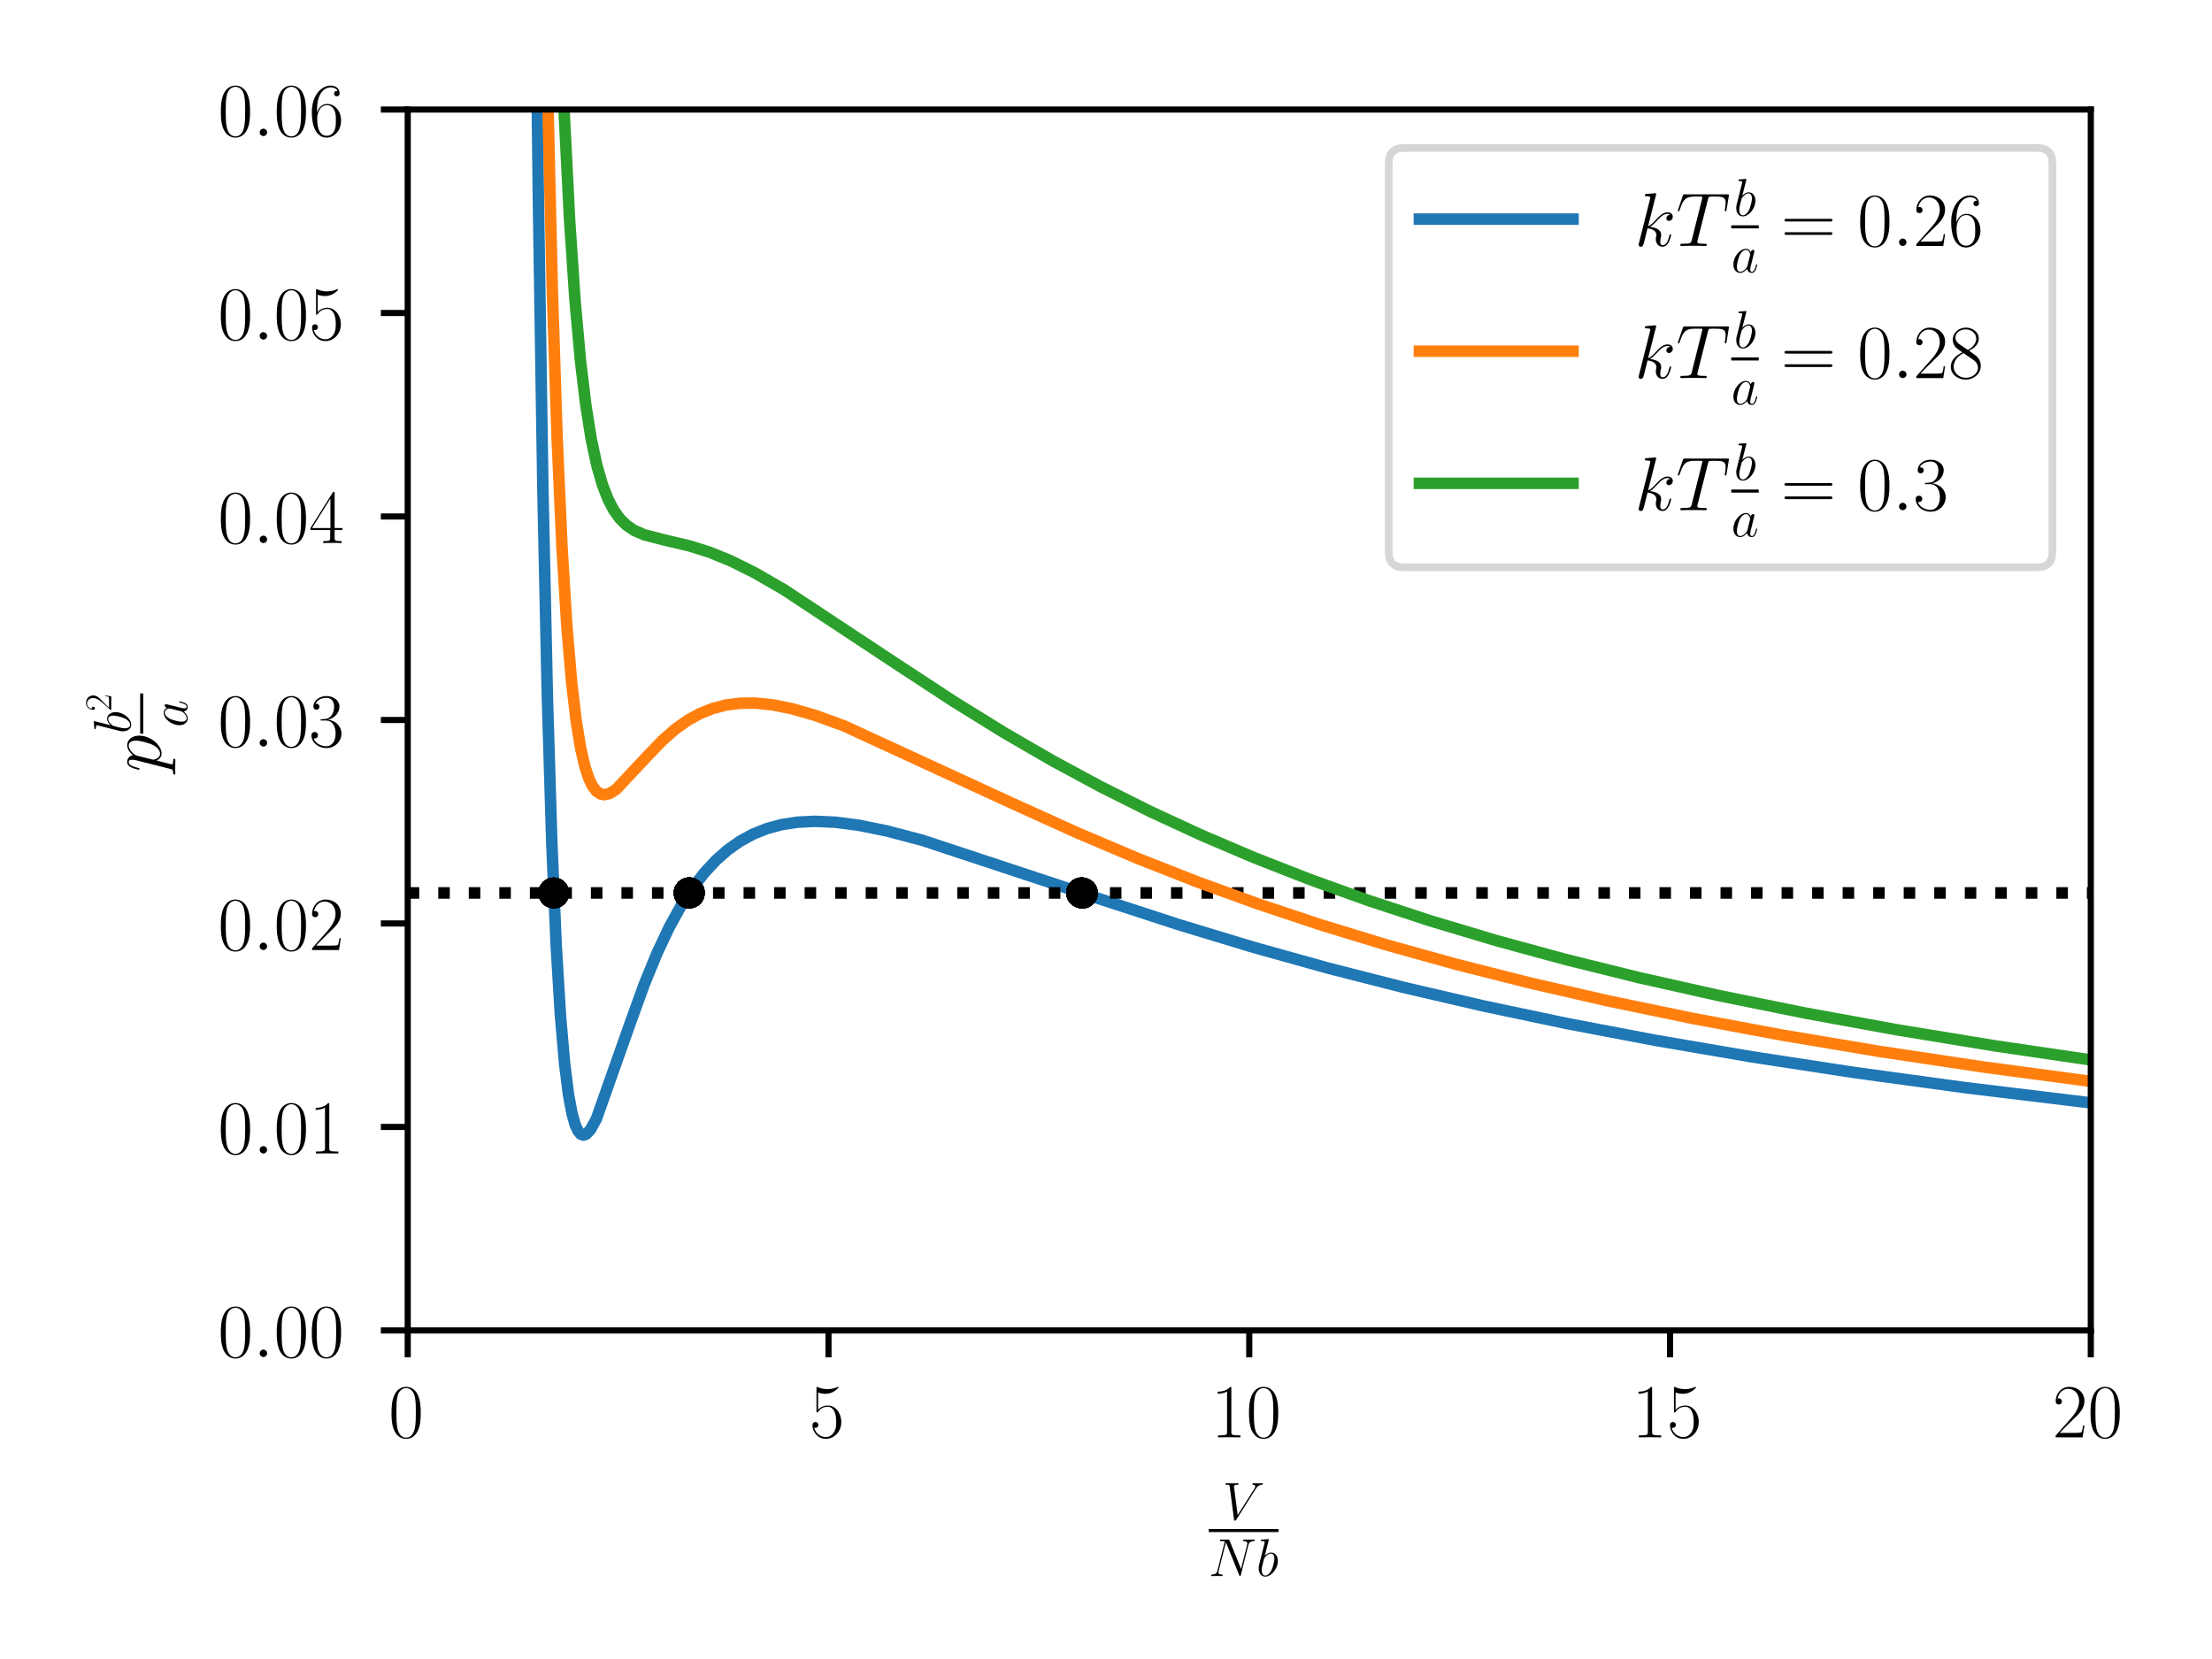 <?xml version="1.0" encoding="utf-8" standalone="no"?>
<!DOCTYPE svg PUBLIC "-//W3C//DTD SVG 1.1//EN"
  "http://www.w3.org/Graphics/SVG/1.1/DTD/svg11.dtd">
<!-- Created with matplotlib (https://matplotlib.org/) -->
<svg height="216pt" version="1.1" viewBox="0 0 288 216" width="288pt" xmlns="http://www.w3.org/2000/svg" xmlns:xlink="http://www.w3.org/1999/xlink">
 <defs>
  <style type="text/css">*{stroke-linecap:butt;stroke-linejoin:round;}</style>
 </defs>
 <g id="figure_1">
  <g id="patch_1">
   <path d="M 0 216 
L 288 216 
L 288 0 
L 0 0 
z
" style="fill:#ffffff;"/>
  </g>
  <g id="axes_1">
   <g id="patch_2">
    <path d="M 53.086 173.221 
L 272.219 173.221 
L 272.219 14.259 
L 53.086 14.259 
z
" style="fill:#ffffff;"/>
   </g>
   <g id="matplotlib.axis_1">
    <g id="xtick_1">
     <g id="line2d_1">
      <defs>
       <path d="M 0 0 
L 0 3.5 
" id="m7bfda04ee8" style="stroke:#000000;stroke-width:0.8;"/>
      </defs>
      <g>
       <use style="stroke:#000000;stroke-width:0.8;" x="53.086" xlink:href="#m7bfda04ee8" y="173.221"/>
      </g>
     </g>
     <g id="text_1">
      <!-- $\mathdefault{0}$ -->
      <g transform="translate(50.596 187.139)scale(0.1 -0.1)">
       <defs>
        <path d="M 42 31.844 
C 42 37.969 41.906 48.422 37.703 56.453 
C 34 63.484 28.094 66 22.906 66 
C 18.094 66 12 63.781 8.203 56.562 
C 4.203 49.016 3.797 39.672 3.797 31.844 
C 3.797 26.109 3.906 17.375 7 9.734 
C 11.297 -0.609 19 -2 22.906 -2 
C 27.5 -2 34.5 -0.109 38.594 9.438 
C 41.594 16.375 42 24.5 42 31.844 
z
M 22.906 -0.406 
C 16.5 -0.406 12.703 5.125 11.297 12.75 
C 10.203 18.688 10.203 27.328 10.203 32.953 
C 10.203 40.688 10.203 47.109 11.5 53.234 
C 13.406 61.781 19 64.391 22.906 64.391 
C 27 64.391 32.297 61.672 34.203 53.438 
C 35.5 47.719 35.594 40.984 35.594 32.953 
C 35.594 26.422 35.594 18.375 34.406 12.453 
C 32.297 1.5 26.406 -0.406 22.906 -0.406 
z
" id="CMR17-48"/>
       </defs>
       <use transform="scale(0.996)" xlink:href="#CMR17-48"/>
      </g>
     </g>
    </g>
    <g id="xtick_2">
     <g id="line2d_2">
      <g>
       <use style="stroke:#000000;stroke-width:0.8;" x="107.869" xlink:href="#m7bfda04ee8" y="173.221"/>
      </g>
     </g>
     <g id="text_2">
      <!-- $\mathdefault{5}$ -->
      <g transform="translate(105.379 187.139)scale(0.1 -0.1)">
       <defs>
        <path d="M 11.406 58.594 
C 12.406 58.188 16.5 56.891 20.703 56.891 
C 30 56.891 35.094 61.891 38 64.688 
C 38 65.484 38 66 37.406 66 
C 37.297 66 37.094 66 36.297 65.594 
C 32.797 64.094 28.703 63 23.703 63 
C 20.703 63 16.203 63.359 11.297 65.484 
C 10.203 66 10 66 9.906 66 
C 9.406 66 9.297 65.891 9.297 63.906 
L 9.297 34.859 
C 9.297 33.016 9.297 32.5 10.297 32.5 
C 10.797 32.5 11 32.703 11.5 33.422 
C 14.703 38.047 19.094 40 24.094 40 
C 27.594 40 35.094 37.734 35.094 20.203 
C 35.094 16.984 35.094 11.188 32.094 6.594 
C 29.594 2.484 25.703 0.391 21.406 0.391 
C 14.797 0.391 8.094 4.984 6.297 12.688 
C 6.703 12.594 7.5 12.391 7.906 12.391 
C 9.203 12.391 11.703 13.094 11.703 16.188 
C 11.703 18.891 9.797 20 7.906 20 
C 5.594 20 4.094 18.594 4.094 15.797 
C 4.094 7.094 11 -2 21.594 -2 
C 31.906 -2 41.703 6.891 41.703 19.797 
C 41.703 32.094 33.906 41.594 24.203 41.594 
C 19.094 41.594 14.797 39.688 11.406 36 
z
" id="CMR17-53"/>
       </defs>
       <use transform="scale(0.996)" xlink:href="#CMR17-53"/>
      </g>
     </g>
    </g>
    <g id="xtick_3">
     <g id="line2d_3">
      <g>
       <use style="stroke:#000000;stroke-width:0.8;" x="162.652" xlink:href="#m7bfda04ee8" y="173.221"/>
      </g>
     </g>
     <g id="text_3">
      <!-- $\mathdefault{10}$ -->
      <g transform="translate(157.671 187.139)scale(0.1 -0.1)">
       <defs>
        <path d="M 26.594 63.797 
C 26.594 65.891 26.5 66 25.094 66 
C 21.203 61.359 15.297 59.891 9.703 59.688 
C 9.406 59.688 8.906 59.688 8.797 59.5 
C 8.703 59.297 8.703 59.094 8.703 57 
C 11.797 57 17 57.594 21 59.984 
L 21 7.297 
C 21 3.797 20.797 2.594 12.203 2.594 
L 9.203 2.594 
L 9.203 0 
C 14 0.094 19 0.188 23.797 0.188 
C 28.594 0.188 33.594 0.094 38.406 0 
L 38.406 2.594 
L 35.406 2.594 
C 26.797 2.594 26.594 3.688 26.594 7.297 
z
" id="CMR17-49"/>
       </defs>
       <use transform="scale(0.996)" xlink:href="#CMR17-49"/>
       <use transform="translate(45.69 0)scale(0.996)" xlink:href="#CMR17-48"/>
      </g>
     </g>
    </g>
    <g id="xtick_4">
     <g id="line2d_4">
      <g>
       <use style="stroke:#000000;stroke-width:0.8;" x="217.436" xlink:href="#m7bfda04ee8" y="173.221"/>
      </g>
     </g>
     <g id="text_4">
      <!-- $\mathdefault{15}$ -->
      <g transform="translate(212.454 187.139)scale(0.1 -0.1)">
       <use transform="scale(0.996)" xlink:href="#CMR17-49"/>
       <use transform="translate(45.69 0)scale(0.996)" xlink:href="#CMR17-53"/>
      </g>
     </g>
    </g>
    <g id="xtick_5">
     <g id="line2d_5">
      <g>
       <use style="stroke:#000000;stroke-width:0.8;" x="272.219" xlink:href="#m7bfda04ee8" y="173.221"/>
      </g>
     </g>
     <g id="text_5">
      <!-- $\mathdefault{20}$ -->
      <g transform="translate(267.237 187.139)scale(0.1 -0.1)">
       <defs>
        <path d="M 41.703 15.469 
L 39.906 15.469 
C 38.906 8.391 38.094 7.188 37.703 6.594 
C 37.203 5.797 30 5.797 28.594 5.797 
L 9.406 5.797 
C 13 9.688 20 16.766 28.5 24.938 
C 34.594 30.719 41.703 37.5 41.703 47.391 
C 41.703 59.188 32.297 66 21.797 66 
C 10.797 66 4.094 56.297 4.094 47.297 
C 4.094 43.391 7 42.891 8.203 42.891 
C 9.203 42.891 12.203 43.484 12.203 46.984 
C 12.203 50.094 9.594 51 8.203 51 
C 7.594 51 7 50.891 6.594 50.688 
C 8.5 59.188 14.297 63.391 20.406 63.391 
C 29.094 63.391 34.797 56.5 34.797 47.391 
C 34.797 38.703 29.703 31.219 24 24.734 
L 4.094 2.297 
L 4.094 0 
L 39.297 0 
z
" id="CMR17-50"/>
       </defs>
       <use transform="scale(0.996)" xlink:href="#CMR17-50"/>
       <use transform="translate(45.69 0)scale(0.996)" xlink:href="#CMR17-48"/>
      </g>
     </g>
    </g>
    <g id="text_6">
     <!-- $\frac{V}{Nb}$ -->
     <g transform="translate(157.372 201.764)scale(0.1 -0.1)">
      <defs>
       <path d="M 61.906 56.938 
C 65.297 62.297 68.406 64.688 73.5 65.094 
C 74.5 65.188 75.297 65.188 75.297 66.984 
C 75.297 67.391 75.094 68 74.203 68 
C 72.406 68 68.094 67.797 66.297 67.797 
C 63.406 67.797 60.406 68 57.594 68 
C 56.797 68 55.797 68 55.797 66.094 
C 55.797 65.188 56.703 65.094 57.094 65.094 
C 60.797 64.781 61.203 63 61.203 61.812 
C 61.203 60.312 59.797 58.031 59.703 57.938 
L 28.297 8.438 
L 21.297 62 
C 21.297 64.891 26.5 65.094 27.594 65.094 
C 29.094 65.094 30 65.094 30 66.984 
C 30 68 28.906 68 28.594 68 
C 26.906 68 24.906 67.797 23.203 67.797 
L 17.594 67.797 
C 10.297 67.797 7.297 68 7.203 68 
C 6.594 68 5.406 68 5.406 66.188 
C 5.406 65.094 6.094 65.094 7.703 65.094 
C 12.797 65.094 13.094 64.188 13.406 61.703 
L 21.406 0.391 
C 21.703 -1.703 21.703 -2 23.094 -2 
C 24.297 -2 24.797 -1.703 25.797 -0.109 
z
" id="CMMI12-86"/>
       <path d="M 74 57.531 
C 75.094 61.812 76.703 64.797 84.297 65.094 
C 84.594 65.094 85.797 65.188 85.797 66.891 
C 85.797 68 84.906 68 84.5 68 
C 82.5 68 77.406 67.797 75.406 67.797 
L 70.594 67.797 
C 69.203 67.797 67.406 68 66 68 
C 65.406 68 64.203 68 64.203 66.094 
C 64.203 65.094 65 65.094 65.703 65.094 
C 71.703 64.891 72.094 62.609 72.094 60.812 
C 72.094 59.922 72 59.625 71.703 58.219 
L 60.406 13.344 
L 39 66.297 
C 38.297 67.891 38.203 68 36 68 
L 23.797 68 
C 21.797 68 20.906 68 20.906 66.094 
C 20.906 65.094 21.594 65.094 23.5 65.094 
C 24 65.094 29.906 65.094 29.906 64.203 
C 29.906 64 29.703 63.203 29.594 62.906 
L 16.297 10.156 
C 15.094 5.281 12.703 3.188 6.094 2.891 
C 5.594 2.891 4.594 2.797 4.594 1 
C 4.594 0 5.594 0 5.906 0 
C 7.906 0 13 0.188 15 0.188 
L 19.797 0.188 
C 21.203 0.188 22.906 0 24.297 0 
C 25 0 26.094 0 26.094 1.891 
C 26.094 2.797 25.094 2.891 24.703 2.891 
C 21.406 2.984 18.203 3.594 18.203 7.172 
C 18.203 7.969 18.406 8.859 18.594 9.656 
L 32.094 62.906 
C 32.703 61.906 32.703 61.703 33.094 60.812 
L 56.906 1.797 
C 57.406 0.594 57.594 0 58.5 0 
C 59.5 0 59.594 0.297 60 2 
z
" id="CMMI12-78"/>
       <path d="M 23.094 66.484 
C 23.203 66.891 23.406 67.484 23.406 67.984 
C 23.406 69 22.406 69 22.203 69 
C 22.094 69 18.5 68.688 16.703 68.484 
C 15 68.391 13.5 68.188 11.703 68.094 
C 9.297 67.891 8.594 67.797 8.594 65.984 
C 8.594 64.984 9.594 64.984 10.594 64.984 
C 15.703 64.984 15.703 64.109 15.703 63.125 
C 15.703 62.422 14.906 59.562 14.5 57.797 
L 12.094 48.328 
C 11.094 44.391 5.406 21.75 5 19.953 
C 4.5 17.453 4.5 15.75 4.5 14.453 
C 4.5 4.281 10.203 -1 16.703 -1 
C 28.297 -1 40.297 13.859 40.297 28.328 
C 40.297 37.5 35.094 44 27.594 44 
C 22.406 44 17.703 39.703 15.797 37.703 
z
M 16.797 1 
C 13.594 1 10.094 3.391 10.094 11.172 
C 10.094 14.453 10.406 16.359 12.203 23.344 
C 12.5 24.641 14.094 31.016 14.5 32.312 
C 14.703 33.109 20.594 41.984 27.406 41.984 
C 31.797 41.984 33.797 37.609 33.797 32.422 
C 33.797 27.625 31 16.359 28.5 11.172 
C 26 5.781 21.406 1 16.797 1 
z
" id="CMMI12-98"/>
      </defs>
      <use transform="translate(18.008 39.226)scale(0.697)" xlink:href="#CMMI12-86"/>
      <use transform="translate(0 -34.355)scale(0.697)" xlink:href="#CMMI12-78"/>
      <use transform="translate(61.965 -34.355)scale(0.697)" xlink:href="#CMMI12-98"/>
      <path d="M 0 22.914 
L 90.998 22.914 
L 90.998 26.899 
L 0 26.899 
L 0 22.914 
z
"/>
     </g>
    </g>
   </g>
   <g id="matplotlib.axis_2">
    <g id="ytick_1">
     <g id="line2d_6">
      <defs>
       <path d="M 0 0 
L -3.5 0 
" id="m7d67660a33" style="stroke:#000000;stroke-width:0.8;"/>
      </defs>
      <g>
       <use style="stroke:#000000;stroke-width:0.8;" x="53.086" xlink:href="#m7d67660a33" y="173.221"/>
      </g>
     </g>
     <g id="text_7">
      <!-- $\mathdefault{0.00}$ -->
      <g transform="translate(28.375 176.68)scale(0.1 -0.1)">
       <defs>
        <path d="M 18.406 4.797 
C 18.406 7.688 16 9.688 13.594 9.688 
C 10.703 9.688 8.703 7.297 8.703 4.891 
C 8.703 2 11.094 0 13.5 0 
C 16.406 0 18.406 2.391 18.406 4.797 
z
" id="CMMI12-58"/>
       </defs>
       <use transform="scale(0.996)" xlink:href="#CMR17-48"/>
       <use transform="translate(45.69 0)scale(0.996)" xlink:href="#CMMI12-58"/>
       <use transform="translate(72.788 0)scale(0.996)" xlink:href="#CMR17-48"/>
       <use transform="translate(118.478 0)scale(0.996)" xlink:href="#CMR17-48"/>
      </g>
     </g>
    </g>
    <g id="ytick_2">
     <g id="line2d_7">
      <g>
       <use style="stroke:#000000;stroke-width:0.8;" x="53.086" xlink:href="#m7d67660a33" y="146.727"/>
      </g>
     </g>
     <g id="text_8">
      <!-- $\mathdefault{0.01}$ -->
      <g transform="translate(28.375 150.186)scale(0.1 -0.1)">
       <use transform="scale(0.996)" xlink:href="#CMR17-48"/>
       <use transform="translate(45.69 0)scale(0.996)" xlink:href="#CMMI12-58"/>
       <use transform="translate(72.788 0)scale(0.996)" xlink:href="#CMR17-48"/>
       <use transform="translate(118.478 0)scale(0.996)" xlink:href="#CMR17-49"/>
      </g>
     </g>
    </g>
    <g id="ytick_3">
     <g id="line2d_8">
      <g>
       <use style="stroke:#000000;stroke-width:0.8;" x="53.086" xlink:href="#m7d67660a33" y="120.234"/>
      </g>
     </g>
     <g id="text_9">
      <!-- $\mathdefault{0.02}$ -->
      <g transform="translate(28.375 123.693)scale(0.1 -0.1)">
       <use transform="scale(0.996)" xlink:href="#CMR17-48"/>
       <use transform="translate(45.69 0)scale(0.996)" xlink:href="#CMMI12-58"/>
       <use transform="translate(72.788 0)scale(0.996)" xlink:href="#CMR17-48"/>
       <use transform="translate(118.478 0)scale(0.996)" xlink:href="#CMR17-50"/>
      </g>
     </g>
    </g>
    <g id="ytick_4">
     <g id="line2d_9">
      <g>
       <use style="stroke:#000000;stroke-width:0.8;" x="53.086" xlink:href="#m7d67660a33" y="93.74"/>
      </g>
     </g>
     <g id="text_10">
      <!-- $\mathdefault{0.03}$ -->
      <g transform="translate(28.375 97.199)scale(0.1 -0.1)">
       <defs>
        <path d="M 22.094 34 
C 31 34 34.906 26.141 34.906 17.094 
C 34.906 5.031 28.5 0.391 22.703 0.391 
C 17.406 0.391 8.797 3.016 6.094 10.797 
C 6.594 10.594 7.094 10.594 7.594 10.594 
C 10 10.594 11.797 12.188 11.797 14.797 
C 11.797 17.688 9.594 19 7.594 19 
C 5.906 19 3.297 18.188 3.297 14.484 
C 3.297 5.234 12.297 -2 22.906 -2 
C 34 -2 42.5 6.75 42.5 16.984 
C 42.5 26.844 34.5 34 25 35.094 
C 32.594 36.672 39.906 43.375 39.906 52.391 
C 39.906 60.25 32 66 23 66 
C 13.906 66 5.906 60.344 5.906 52.297 
C 5.906 48.797 8.5 48.188 9.797 48.188 
C 11.906 48.188 13.703 49.484 13.703 52.094 
C 13.703 54.688 11.906 56 9.797 56 
C 9.406 56 8.906 56 8.5 55.797 
C 11.406 62.484 19.297 63.688 22.797 63.688 
C 26.297 63.688 32.906 61.969 32.906 52.297 
C 32.906 49.484 32.5 44.547 29.094 40.219 
C 26.094 36.391 22.703 36.188 19.406 35.891 
C 18.906 35.891 16.594 35.688 16.203 35.688 
C 15.5 35.594 15.094 35.5 15.094 34.797 
C 15.094 34.094 15.203 34 17.203 34 
z
" id="CMR17-51"/>
       </defs>
       <use transform="scale(0.996)" xlink:href="#CMR17-48"/>
       <use transform="translate(45.69 0)scale(0.996)" xlink:href="#CMMI12-58"/>
       <use transform="translate(72.788 0)scale(0.996)" xlink:href="#CMR17-48"/>
       <use transform="translate(118.478 0)scale(0.996)" xlink:href="#CMR17-51"/>
      </g>
     </g>
    </g>
    <g id="ytick_5">
     <g id="line2d_10">
      <g>
       <use style="stroke:#000000;stroke-width:0.8;" x="53.086" xlink:href="#m7d67660a33" y="67.246"/>
      </g>
     </g>
     <g id="text_11">
      <!-- $\mathdefault{0.04}$ -->
      <g transform="translate(28.375 70.706)scale(0.1 -0.1)">
       <defs>
        <path d="M 33.594 64.797 
C 33.594 66.891 33.5 67 31.703 67 
L 2 19.594 
L 2 17 
L 27.797 17 
L 27.797 7.188 
C 27.797 3.594 27.594 2.594 20.594 2.594 
L 18.703 2.594 
L 18.703 0 
C 21.906 0.188 27.297 0.188 30.703 0.188 
C 34.094 0.188 39.5 0.188 42.703 0 
L 42.703 2.594 
L 40.797 2.594 
C 33.797 2.594 33.594 3.594 33.594 7.188 
L 33.594 17 
L 43.797 17 
L 43.797 19.594 
L 33.594 19.594 
z
M 28.094 58.172 
L 28.094 19.594 
L 4 19.594 
z
" id="CMR17-52"/>
       </defs>
       <use transform="scale(0.996)" xlink:href="#CMR17-48"/>
       <use transform="translate(45.69 0)scale(0.996)" xlink:href="#CMMI12-58"/>
       <use transform="translate(72.788 0)scale(0.996)" xlink:href="#CMR17-48"/>
       <use transform="translate(118.478 0)scale(0.996)" xlink:href="#CMR17-52"/>
      </g>
     </g>
    </g>
    <g id="ytick_6">
     <g id="line2d_11">
      <g>
       <use style="stroke:#000000;stroke-width:0.8;" x="53.086" xlink:href="#m7d67660a33" y="40.753"/>
      </g>
     </g>
     <g id="text_12">
      <!-- $\mathdefault{0.05}$ -->
      <g transform="translate(28.375 44.212)scale(0.1 -0.1)">
       <use transform="scale(0.996)" xlink:href="#CMR17-48"/>
       <use transform="translate(45.69 0)scale(0.996)" xlink:href="#CMMI12-58"/>
       <use transform="translate(72.788 0)scale(0.996)" xlink:href="#CMR17-48"/>
       <use transform="translate(118.478 0)scale(0.996)" xlink:href="#CMR17-53"/>
      </g>
     </g>
    </g>
    <g id="ytick_7">
     <g id="line2d_12">
      <g>
       <use style="stroke:#000000;stroke-width:0.8;" x="53.086" xlink:href="#m7d67660a33" y="14.259"/>
      </g>
     </g>
     <g id="text_13">
      <!-- $\mathdefault{0.06}$ -->
      <g transform="translate(28.375 17.718)scale(0.1 -0.1)">
       <defs>
        <path d="M 10.594 34.344 
C 10.594 58 21.797 63.688 28.297 63.688 
C 30.406 63.688 35.5 63.266 37.5 59.094 
C 35.906 59.094 32.906 59.094 32.906 55.594 
C 32.906 52.891 35.094 52 36.5 52 
C 37.406 52 40.094 52.391 40.094 55.797 
C 40.094 62.297 35.094 66 28.203 66 
C 16.297 66 3.797 53.297 3.797 31.422 
C 3.797 4.016 15.094 -2 23.094 -2 
C 32.797 -2 42 6.734 42 20.234 
C 42 32.828 33.906 42 23.703 42 
C 17.594 42 13.094 37.969 10.594 30.922 
z
M 23.094 0.391 
C 10.797 0.391 10.797 18.938 10.797 22.656 
C 10.797 29.906 14.203 40.391 23.5 40.391 
C 25.203 40.391 30.094 40.391 33.406 33.438 
C 35.203 29.516 35.203 25.375 35.203 20.344 
C 35.203 14.906 35.203 10.875 33.094 6.844 
C 30.906 2.703 27.703 0.391 23.094 0.391 
z
" id="CMR17-54"/>
       </defs>
       <use transform="scale(0.996)" xlink:href="#CMR17-48"/>
       <use transform="translate(45.69 0)scale(0.996)" xlink:href="#CMMI12-58"/>
       <use transform="translate(72.788 0)scale(0.996)" xlink:href="#CMR17-48"/>
       <use transform="translate(118.478 0)scale(0.996)" xlink:href="#CMR17-54"/>
      </g>
     </g>
    </g>
    <g id="text_14">
     <!-- $p\frac{b^2}{a}$ -->
     <g transform="translate(20.939 100.54)rotate(-90)scale(0.1 -0.1)">
      <defs>
       <path d="M 4.297 -12.406 
C 3.594 -15.328 3.203 -16.109 -0.906 -16.109 
C -2.109 -16.109 -3.109 -16.109 -3.109 -18 
C -3.109 -18.203 -3 -19 -1.906 -19 
C -0.609 -19 0.797 -18.812 2.094 -18.812 
L 6.406 -18.812 
C 8.5 -18.812 13.594 -19 15.703 -19 
C 16.297 -19 17.5 -19 17.5 -17.203 
C 17.5 -16.109 16.797 -16.109 15.094 -16.109 
C 10.5 -16.109 10.203 -15.422 10.203 -14.641 
C 10.203 -13.484 14.703 3.391 15.297 5.688 
C 16.406 2.891 19.094 -1 24.297 -1 
C 35.594 -1 47.797 13.656 47.797 28.328 
C 47.797 37.5 42.594 44 35.094 44 
C 28.703 44 23.297 37.797 22.203 36.406 
C 21.406 41.391 17.5 44 13.5 44 
C 10.594 44 8.297 42.594 6.406 38.797 
C 4.594 35.203 3.203 29.125 3.203 28.719 
C 3.203 28.328 3.594 27.828 4.297 27.828 
C 5.094 27.828 5.203 27.922 5.797 30.219 
C 7.297 36.109 9.203 41.984 13.203 41.984 
C 15.5 41.984 16.297 40.391 16.297 37.406 
C 16.297 35.016 16 34.016 15.594 32.219 
z
M 21.594 31.125 
C 22.297 33.906 25.094 36.812 26.703 38.203 
C 27.797 39.203 31.094 41.984 34.906 41.984 
C 39.297 41.984 41.297 37.609 41.297 32.422 
C 41.297 27.625 38.5 16.359 36 11.172 
C 33.5 5.781 28.906 1 24.297 1 
C 17.5 1 16.406 9.578 16.406 9.969 
C 16.406 10.266 16.594 11.062 16.703 11.562 
z
" id="CMMI12-112"/>
       <path d="M 30.094 11.859 
C 29.594 10.172 29.594 9.969 28.203 8.078 
C 26 5.281 21.594 1 16.906 1 
C 12.797 1 10.5 4.688 10.5 10.562 
C 10.5 16.062 13.594 27.234 15.5 31.422 
C 18.906 38.406 23.594 41.984 27.5 41.984 
C 34.094 41.984 35.406 33.812 35.406 33.016 
C 35.406 32.922 35.094 31.625 35 31.422 
z
M 36.5 37.406 
C 35.406 40 32.703 44 27.5 44 
C 16.203 44 4 29.422 4 14.656 
C 4 4.781 9.797 -1 16.594 -1 
C 22.094 -1 26.797 3.281 29.594 6.578 
C 30.594 0.688 35.297 -1 38.297 -1 
C 41.297 -1 43.703 0.797 45.5 4.375 
C 47.094 7.75 48.5 13.828 48.5 14.219 
C 48.5 14.719 48.094 15.125 47.5 15.125 
C 46.594 15.125 46.5 14.625 46.094 13.125 
C 44.594 7.266 42.703 1 38.594 1 
C 35.703 1 35.5 3.578 35.5 5.562 
C 35.5 7.859 35.797 8.953 36.703 12.828 
C 37.406 15.312 37.906 17.5 38.703 20.391 
C 42.406 35.312 43.297 38.891 43.297 39.5 
C 43.297 40.891 42.203 42 40.703 42 
C 37.5 42 36.703 38.5 36.5 37.312 
z
" id="CMMI12-97"/>
      </defs>
      <use transform="scale(0.996)" xlink:href="#CMMI12-112"/>
      <use transform="translate(50.155 39.226)scale(0.697)" xlink:href="#CMMI12-98"/>
      <use transform="translate(79.188 64.534)scale(0.498)" xlink:href="#CMR17-50"/>
      <use transform="translate(58.421 -34.355)scale(0.697)" xlink:href="#CMMI12-97"/>
      <path d="M 50.155 22.914 
L 102.531 22.914 
L 102.531 26.899 
L 50.155 26.899 
L 50.155 22.914 
z
"/>
     </g>
    </g>
   </g>
   <g id="line2d_13">
    <path clip-path="url(#p3e9443a78a)" d="M 289 145.385 
L 271.803 143.542 
L 256.017 141.63 
L 241.506 139.651 
L 228.098 137.6 
L 215.643 135.473 
L 204.033 133.267 
L 193.112 130.967 
L 182.775 128.565 
L 172.873 126.037 
L 163.228 123.345 
L 153.548 120.412 
L 143.05 116.991 
L 120.053 109.393 
L 115.427 108.178 
L 111.787 107.444 
L 108.751 107.052 
L 106.134 106.934 
L 103.824 107.047 
L 101.743 107.369 
L 99.836 107.887 
L 98.06 108.598 
L 96.384 109.51 
L 94.779 110.637 
L 93.223 112.004 
L 91.698 113.645 
L 90.187 115.602 
L 88.675 117.933 
L 87.144 120.711 
L 85.569 124.041 
L 83.905 128.098 
L 82.017 133.316 
L 77.643 145.692 
L 76.871 147.089 
L 76.331 147.66 
L 75.937 147.788 
L 75.611 147.665 
L 75.277 147.28 
L 74.901 146.475 
L 74.478 144.991 
L 74.011 142.475 
L 73.507 138.45 
L 72.973 132.275 
L 72.417 123.093 
L 71.846 109.751 
L 71.266 90.678 
L 70.683 63.733 
L 70.101 25.996 
L 69.78 -1 
L 69.78 -1 
" style="fill:none;stroke:#1f77b4;stroke-linecap:square;stroke-width:1.5;"/>
   </g>
   <g id="line2d_14">
    <path clip-path="url(#p3e9443a78a)" d="M 53.086 116.26 
L 289 116.26 
" style="fill:none;stroke:#000000;stroke-dasharray:1.5,2.475;stroke-dashoffset:0;stroke-width:1.5;"/>
   </g>
   <g id="line2d_15">
    <defs>
     <path d="M 0 1.5 
C 0.398 1.5 0.779 1.342 1.061 1.061 
C 1.342 0.779 1.5 0.398 1.5 0 
C 1.5 -0.398 1.342 -0.779 1.061 -1.061 
C 0.779 -1.342 0.398 -1.5 0 -1.5 
C -0.398 -1.5 -0.779 -1.342 -1.061 -1.061 
C -1.342 -0.779 -1.5 -0.398 -1.5 0 
C -1.5 0.398 -1.342 0.779 -1.061 1.061 
C -0.779 1.342 -0.398 1.5 0 1.5 
z
" id="m231b8638da" style="stroke:#000000;"/>
    </defs>
    <g clip-path="url(#p3e9443a78a)">
     <use style="stroke:#000000;" x="140.953" xlink:href="#m231b8638da" y="116.285"/>
     <use style="stroke:#000000;" x="140.947" xlink:href="#m231b8638da" y="116.282"/>
     <use style="stroke:#000000;" x="140.94" xlink:href="#m231b8638da" y="116.28"/>
     <use style="stroke:#000000;" x="140.934" xlink:href="#m231b8638da" y="116.278"/>
     <use style="stroke:#000000;" x="140.928" xlink:href="#m231b8638da" y="116.276"/>
     <use style="stroke:#000000;" x="140.921" xlink:href="#m231b8638da" y="116.274"/>
     <use style="stroke:#000000;" x="140.915" xlink:href="#m231b8638da" y="116.272"/>
     <use style="stroke:#000000;" x="140.909" xlink:href="#m231b8638da" y="116.27"/>
     <use style="stroke:#000000;" x="140.902" xlink:href="#m231b8638da" y="116.267"/>
     <use style="stroke:#000000;" x="140.896" xlink:href="#m231b8638da" y="116.265"/>
     <use style="stroke:#000000;" x="140.89" xlink:href="#m231b8638da" y="116.263"/>
     <use style="stroke:#000000;" x="140.883" xlink:href="#m231b8638da" y="116.261"/>
     <use style="stroke:#000000;" x="140.877" xlink:href="#m231b8638da" y="116.259"/>
     <use style="stroke:#000000;" x="140.871" xlink:href="#m231b8638da" y="116.257"/>
     <use style="stroke:#000000;" x="140.864" xlink:href="#m231b8638da" y="116.255"/>
     <use style="stroke:#000000;" x="140.858" xlink:href="#m231b8638da" y="116.252"/>
     <use style="stroke:#000000;" x="140.852" xlink:href="#m231b8638da" y="116.25"/>
     <use style="stroke:#000000;" x="140.845" xlink:href="#m231b8638da" y="116.248"/>
     <use style="stroke:#000000;" x="140.839" xlink:href="#m231b8638da" y="116.246"/>
     <use style="stroke:#000000;" x="140.833" xlink:href="#m231b8638da" y="116.244"/>
     <use style="stroke:#000000;" x="140.826" xlink:href="#m231b8638da" y="116.242"/>
     <use style="stroke:#000000;" x="140.82" xlink:href="#m231b8638da" y="116.24"/>
     <use style="stroke:#000000;" x="140.814" xlink:href="#m231b8638da" y="116.237"/>
     <use style="stroke:#000000;" x="140.807" xlink:href="#m231b8638da" y="116.235"/>
     <use style="stroke:#000000;" x="140.801" xlink:href="#m231b8638da" y="116.233"/>
     <use style="stroke:#000000;" x="89.752" xlink:href="#m231b8638da" y="116.234"/>
     <use style="stroke:#000000;" x="89.75" xlink:href="#m231b8638da" y="116.236"/>
     <use style="stroke:#000000;" x="89.749" xlink:href="#m231b8638da" y="116.237"/>
     <use style="stroke:#000000;" x="89.748" xlink:href="#m231b8638da" y="116.239"/>
     <use style="stroke:#000000;" x="89.747" xlink:href="#m231b8638da" y="116.241"/>
     <use style="stroke:#000000;" x="89.746" xlink:href="#m231b8638da" y="116.242"/>
     <use style="stroke:#000000;" x="89.745" xlink:href="#m231b8638da" y="116.244"/>
     <use style="stroke:#000000;" x="89.744" xlink:href="#m231b8638da" y="116.246"/>
     <use style="stroke:#000000;" x="89.743" xlink:href="#m231b8638da" y="116.247"/>
     <use style="stroke:#000000;" x="89.742" xlink:href="#m231b8638da" y="116.249"/>
     <use style="stroke:#000000;" x="89.741" xlink:href="#m231b8638da" y="116.251"/>
     <use style="stroke:#000000;" x="89.739" xlink:href="#m231b8638da" y="116.252"/>
     <use style="stroke:#000000;" x="89.738" xlink:href="#m231b8638da" y="116.254"/>
     <use style="stroke:#000000;" x="89.737" xlink:href="#m231b8638da" y="116.255"/>
     <use style="stroke:#000000;" x="89.736" xlink:href="#m231b8638da" y="116.257"/>
     <use style="stroke:#000000;" x="89.735" xlink:href="#m231b8638da" y="116.259"/>
     <use style="stroke:#000000;" x="89.734" xlink:href="#m231b8638da" y="116.26"/>
     <use style="stroke:#000000;" x="89.733" xlink:href="#m231b8638da" y="116.262"/>
     <use style="stroke:#000000;" x="89.732" xlink:href="#m231b8638da" y="116.264"/>
     <use style="stroke:#000000;" x="89.731" xlink:href="#m231b8638da" y="116.265"/>
     <use style="stroke:#000000;" x="89.73" xlink:href="#m231b8638da" y="116.267"/>
     <use style="stroke:#000000;" x="89.728" xlink:href="#m231b8638da" y="116.269"/>
     <use style="stroke:#000000;" x="89.727" xlink:href="#m231b8638da" y="116.27"/>
     <use style="stroke:#000000;" x="89.726" xlink:href="#m231b8638da" y="116.272"/>
     <use style="stroke:#000000;" x="89.725" xlink:href="#m231b8638da" y="116.274"/>
     <use style="stroke:#000000;" x="89.724" xlink:href="#m231b8638da" y="116.275"/>
     <use style="stroke:#000000;" x="89.723" xlink:href="#m231b8638da" y="116.277"/>
     <use style="stroke:#000000;" x="89.722" xlink:href="#m231b8638da" y="116.278"/>
     <use style="stroke:#000000;" x="89.721" xlink:href="#m231b8638da" y="116.28"/>
     <use style="stroke:#000000;" x="89.72" xlink:href="#m231b8638da" y="116.282"/>
     <use style="stroke:#000000;" x="89.718" xlink:href="#m231b8638da" y="116.283"/>
     <use style="stroke:#000000;" x="89.717" xlink:href="#m231b8638da" y="116.285"/>
     <use style="stroke:#000000;" x="72.102" xlink:href="#m231b8638da" y="116.286"/>
     <use style="stroke:#000000;" x="72.101" xlink:href="#m231b8638da" y="116.279"/>
     <use style="stroke:#000000;" x="72.101" xlink:href="#m231b8638da" y="116.272"/>
     <use style="stroke:#000000;" x="72.101" xlink:href="#m231b8638da" y="116.265"/>
     <use style="stroke:#000000;" x="72.1" xlink:href="#m231b8638da" y="116.258"/>
     <use style="stroke:#000000;" x="72.1" xlink:href="#m231b8638da" y="116.251"/>
     <use style="stroke:#000000;" x="72.1" xlink:href="#m231b8638da" y="116.244"/>
     <use style="stroke:#000000;" x="72.1" xlink:href="#m231b8638da" y="116.237"/>
    </g>
   </g>
   <g id="line2d_16">
    <path clip-path="url(#p3e9443a78a)" d="M 289 142.805 
L 272.909 140.888 
L 258.102 138.904 
L 244.468 136.856 
L 231.877 134.742 
L 220.195 132.559 
L 209.302 130.3 
L 199.126 127.964 
L 189.565 125.544 
L 180.548 123.033 
L 171.984 120.42 
L 163.798 117.691 
L 155.88 114.818 
L 148.106 111.76 
L 140.261 108.433 
L 131.801 104.598 
L 109.892 94.509 
L 106.157 93.148 
L 103.144 92.28 
L 100.591 91.769 
L 98.356 91.543 
L 96.353 91.56 
L 94.517 91.796 
L 92.799 92.24 
L 91.159 92.893 
L 89.554 93.774 
L 87.944 94.915 
L 86.263 96.385 
L 84.353 98.367 
L 80.193 102.804 
L 79.339 103.326 
L 78.7 103.472 
L 78.171 103.371 
L 77.686 103.047 
L 77.199 102.438 
L 76.691 101.424 
L 76.156 99.824 
L 75.595 97.399 
L 75.012 93.827 
L 74.41 88.683 
L 73.795 81.4 
L 73.17 71.219 
L 72.542 57.126 
L 71.912 37.759 
L 71.286 11.267 
L 71.052 -1 
L 71.052 -1 
" style="fill:none;stroke:#ff7f0e;stroke-linecap:square;stroke-width:1.5;"/>
   </g>
   <g id="line2d_17">
    <path clip-path="url(#p3e9443a78a)" d="M 289 140.224 
L 273.786 138.231 
L 259.772 136.174 
L 246.844 134.054 
L 234.894 131.872 
L 223.78 129.619 
L 213.437 127.299 
L 203.772 124.904 
L 194.725 122.436 
L 186.222 119.888 
L 178.203 117.256 
L 170.606 114.529 
L 163.377 111.7 
L 156.474 108.76 
L 149.828 105.69 
L 143.377 102.465 
L 137.05 99.053 
L 130.721 95.387 
L 124.158 91.324 
L 116.664 86.412 
L 102.045 76.753 
L 98.2 74.54 
L 95.097 73.002 
L 92.37 71.893 
L 89.76 71.072 
L 86.616 70.335 
L 83.882 69.631 
L 82.583 69.064 
L 81.574 68.384 
L 80.705 67.527 
L 79.911 66.423 
L 79.158 64.982 
L 78.425 63.082 
L 77.704 60.567 
L 76.989 57.228 
L 76.278 52.795 
L 75.571 46.911 
L 74.867 39.109 
L 74.168 28.764 
L 73.475 15.052 
L 72.861 -1 
L 72.861 -1 
" style="fill:none;stroke:#2ca02c;stroke-linecap:square;stroke-width:1.5;"/>
   </g>
   <g id="patch_3">
    <path d="M 53.086 173.221 
L 53.086 14.259 
" style="fill:none;stroke:#000000;stroke-linecap:square;stroke-linejoin:miter;stroke-width:0.8;"/>
   </g>
   <g id="patch_4">
    <path d="M 272.219 173.221 
L 272.219 14.259 
" style="fill:none;stroke:#000000;stroke-linecap:square;stroke-linejoin:miter;stroke-width:0.8;"/>
   </g>
   <g id="patch_5">
    <path d="M 53.086 173.221 
L 272.219 173.221 
" style="fill:none;stroke:#000000;stroke-linecap:square;stroke-linejoin:miter;stroke-width:0.8;"/>
   </g>
   <g id="patch_6">
    <path d="M 53.086 14.259 
L 272.219 14.259 
" style="fill:none;stroke:#000000;stroke-linecap:square;stroke-linejoin:miter;stroke-width:0.8;"/>
   </g>
   <g id="legend_1">
    <g id="patch_7">
     <path d="M 182.806 73.862 
L 265.219 73.862 
Q 267.219 73.862 267.219 71.862 
L 267.219 21.259 
Q 267.219 19.259 265.219 19.259 
L 182.806 19.259 
Q 180.806 19.259 180.806 21.259 
L 180.806 71.862 
Q 180.806 73.862 182.806 73.862 
z
" style="fill:#ffffff;opacity:0.8;stroke:#cccccc;stroke-linejoin:miter;"/>
    </g>
    <g id="line2d_18">
     <path d="M 184.806 28.525 
L 204.806 28.525 
" style="fill:none;stroke:#1f77b4;stroke-linecap:square;stroke-width:1.5;"/>
    </g>
    <g id="line2d_19"/>
    <g id="text_15">
     <!-- $kT\frac{b}{a} = 0.26$ -->
     <g transform="translate(212.806 32.025)scale(0.1 -0.1)">
      <defs>
       <path d="M 28.094 66.484 
C 28.203 66.891 28.406 67.484 28.406 67.984 
C 28.406 69 27.406 69 27.203 69 
C 27.094 69 23.5 68.688 21.703 68.484 
C 20 68.391 18.5 68.188 16.703 68.094 
C 14.297 67.891 13.594 67.797 13.594 65.984 
C 13.594 64.984 14.594 64.984 15.594 64.984 
C 20.703 64.984 20.703 64.109 20.703 63.125 
C 20.703 62.719 20.703 62.531 20.203 60.75 
L 5.906 3.906 
C 5.5 2.391 5.5 2.203 5.5 1.594 
C 5.5 -0.609 7.203 -1 8.203 -1 
C 11 -1 11.594 1.188 12.406 4.297 
L 17.094 23.062 
C 24.297 22.266 28.594 19.25 28.594 14.438 
C 28.594 13.828 28.594 13.438 28.297 11.922 
C 27.906 10.422 27.906 9.219 27.906 8.719 
C 27.906 2.891 31.703 -1 36.797 -1 
C 41.406 -1 43.797 3.203 44.594 4.609 
C 46.703 8.312 48 13.938 48 14.328 
C 48 14.828 47.594 15.234 47 15.234 
C 46.094 15.234 46 14.828 45.594 13.234 
C 44.203 8.016 42.094 1 37 1 
C 35 1 33.703 2 33.703 5.812 
C 33.703 7.719 34.094 9.922 34.5 11.422 
C 34.906 13.234 34.906 13.328 34.906 14.531 
C 34.906 20.453 29.594 23.766 20.406 24.969 
C 24 27.172 27.594 31.078 29 32.594 
C 34.703 38.984 38.594 41.984 43.203 41.984 
C 45.5 41.984 46.094 41.484 46.797 41 
C 43.094 40.594 41.703 37.984 41.703 35.984 
C 41.703 33.594 43.594 32.797 45 32.797 
C 47.703 32.797 50.094 35.094 50.094 38.297 
C 50.094 41.156 47.797 44 43.297 44 
C 37.797 44 33.297 40.297 26.203 32.297 
C 25.203 31.078 21.5 27.281 17.797 25.875 
z
" id="CMMI12-107"/>
       <path d="M 41.703 60.719 
C 42.297 63.094 42.5 64 44 64.391 
C 44.797 64.594 48.094 64.594 50.203 64.594 
C 60.203 64.594 64.906 64.203 64.906 56.438 
C 64.906 54.938 64.5 51.156 63.906 47.469 
L 63.797 46.281 
C 63.797 45.891 64.203 45.281 64.797 45.281 
C 65.797 45.281 65.797 45.781 66.094 47.375 
L 69 64.984 
C 69.203 65.891 69.203 66.094 69.203 66.391 
C 69.203 67.484 68.594 67.484 66.594 67.484 
L 11.906 67.484 
C 9.594 67.484 9.5 67.391 8.906 65.594 
L 2.797 47.672 
C 2.703 47.469 2.406 46.375 2.406 46.281 
C 2.406 45.781 2.797 45.281 3.406 45.281 
C 4.203 45.281 4.406 45.688 4.797 46.984 
C 9 59.016 11.094 64.594 24.406 64.594 
L 31.094 64.594 
C 33.5 64.594 34.5 64.594 34.5 63.5 
C 34.5 63.203 34.5 63 34 61.203 
L 20.594 7.766 
C 19.594 3.891 19.406 2.891 8.797 2.891 
C 6.297 2.891 5.594 2.891 5.594 1 
C 5.594 0 6.703 0 7.203 0 
C 9.703 0 12.297 0.188 14.797 0.188 
L 30.406 0.188 
C 32.906 0.188 35.594 0 38.094 0 
C 39.203 0 40.203 0 40.203 1.891 
C 40.203 2.891 39.5 2.891 36.906 2.891 
C 27.906 2.891 27.906 3.781 27.906 5.281 
C 27.906 5.375 27.906 6.078 28.297 7.672 
z
" id="CMMI12-84"/>
       <path d="M 64.297 32 
C 65.797 32 67.297 32 67.297 33.688 
C 67.297 35.5 65.594 35.5 63.906 35.5 
L 8 35.5 
C 6.297 35.5 4.594 35.5 4.594 33.688 
C 4.594 32 6.094 32 7.594 32 
z
M 63.906 14.484 
C 65.594 14.484 67.297 14.484 67.297 16.297 
C 67.297 18 65.797 18 64.297 18 
L 7.594 18 
C 6.094 18 4.594 18 4.594 16.297 
C 4.594 14.484 6.297 14.484 8 14.484 
z
" id="CMR17-61"/>
      </defs>
      <use transform="scale(0.996)" xlink:href="#CMMI12-107"/>
      <use transform="translate(54.079 0)scale(0.996)" xlink:href="#CMMI12-84"/>
      <use transform="translate(129.405 39.226)scale(0.697)" xlink:href="#CMMI12-98"/>
      <use transform="translate(125.998 -34.355)scale(0.697)" xlink:href="#CMMI12-97"/>
      <use transform="translate(190.713 0)scale(0.996)" xlink:href="#CMR17-61"/>
      <use transform="translate(290.102 0)scale(0.996)" xlink:href="#CMR17-48"/>
      <use transform="translate(335.792 0)scale(0.996)" xlink:href="#CMMI12-58"/>
      <use transform="translate(362.89 0)scale(0.996)" xlink:href="#CMR17-50"/>
      <use transform="translate(408.58 0)scale(0.996)" xlink:href="#CMR17-54"/>
      <path d="M 125.998 22.914 
L 161.844 22.914 
L 161.844 26.899 
L 125.998 26.899 
L 125.998 22.914 
z
"/>
     </g>
    </g>
    <g id="line2d_20">
     <path d="M 184.806 45.726 
L 204.806 45.726 
" style="fill:none;stroke:#ff7f0e;stroke-linecap:square;stroke-width:1.5;"/>
    </g>
    <g id="line2d_21"/>
    <g id="text_16">
     <!-- $kT\frac{b}{a} = 0.28$ -->
     <g transform="translate(212.806 49.226)scale(0.1 -0.1)">
      <defs>
       <path d="M 27.203 35.766 
C 33.5 38.969 39.906 43.797 39.906 51.531 
C 39.906 60.688 31.094 66 23 66 
C 13.906 66 5.906 59.375 5.906 50.234 
C 5.906 47.719 6.5 43.391 10.406 39.578 
C 11.406 38.578 15.594 35.562 18.297 33.656 
C 13.797 31.344 3.297 25.812 3.297 14.766 
C 3.297 4.406 13.094 -2 22.797 -2 
C 33.5 -2 42.5 5.719 42.5 15.969 
C 42.5 25.109 36.406 29.328 32.406 32.047 
z
M 14.094 44.609 
C 13.297 45.109 9.297 48.219 9.297 52.938 
C 9.297 59.078 15.594 63.688 22.797 63.688 
C 30.703 63.688 36.5 58.062 36.5 51.531 
C 36.5 42.188 26.094 36.859 25.594 36.859 
C 25.5 36.859 25.406 36.859 24.594 37.469 
z
M 32.5 24 
C 34 22.906 38.797 19.578 38.797 13.453 
C 38.797 6.016 31.406 0.391 23 0.391 
C 13.906 0.391 7 6.922 7 14.859 
C 7 22.797 13.094 29.438 20 32.547 
z
" id="CMR17-56"/>
      </defs>
      <use transform="scale(0.996)" xlink:href="#CMMI12-107"/>
      <use transform="translate(54.079 0)scale(0.996)" xlink:href="#CMMI12-84"/>
      <use transform="translate(129.405 39.226)scale(0.697)" xlink:href="#CMMI12-98"/>
      <use transform="translate(125.998 -34.355)scale(0.697)" xlink:href="#CMMI12-97"/>
      <use transform="translate(190.713 0)scale(0.996)" xlink:href="#CMR17-61"/>
      <use transform="translate(290.102 0)scale(0.996)" xlink:href="#CMR17-48"/>
      <use transform="translate(335.792 0)scale(0.996)" xlink:href="#CMMI12-58"/>
      <use transform="translate(362.89 0)scale(0.996)" xlink:href="#CMR17-50"/>
      <use transform="translate(408.58 0)scale(0.996)" xlink:href="#CMR17-56"/>
      <path d="M 125.998 22.914 
L 161.844 22.914 
L 161.844 26.899 
L 125.998 26.899 
L 125.998 22.914 
z
"/>
     </g>
    </g>
    <g id="line2d_22">
     <path d="M 184.806 62.927 
L 204.806 62.927 
" style="fill:none;stroke:#2ca02c;stroke-linecap:square;stroke-width:1.5;"/>
    </g>
    <g id="line2d_23"/>
    <g id="text_17">
     <!-- $kT\frac{b}{a} = 0.3$ -->
     <g transform="translate(212.806 66.427)scale(0.1 -0.1)">
      <use transform="scale(0.996)" xlink:href="#CMMI12-107"/>
      <use transform="translate(54.079 0)scale(0.996)" xlink:href="#CMMI12-84"/>
      <use transform="translate(129.405 39.226)scale(0.697)" xlink:href="#CMMI12-98"/>
      <use transform="translate(125.998 -34.355)scale(0.697)" xlink:href="#CMMI12-97"/>
      <use transform="translate(190.713 0)scale(0.996)" xlink:href="#CMR17-61"/>
      <use transform="translate(290.102 0)scale(0.996)" xlink:href="#CMR17-48"/>
      <use transform="translate(335.792 0)scale(0.996)" xlink:href="#CMMI12-58"/>
      <use transform="translate(362.89 0)scale(0.996)" xlink:href="#CMR17-51"/>
      <path d="M 125.998 22.914 
L 161.844 22.914 
L 161.844 26.899 
L 125.998 26.899 
L 125.998 22.914 
z
"/>
     </g>
    </g>
   </g>
  </g>
 </g>
 <defs>
  <clipPath id="p3e9443a78a">
   <rect height="158.961" width="219.132" x="53.086" y="14.259"/>
  </clipPath>
 </defs>
</svg>
